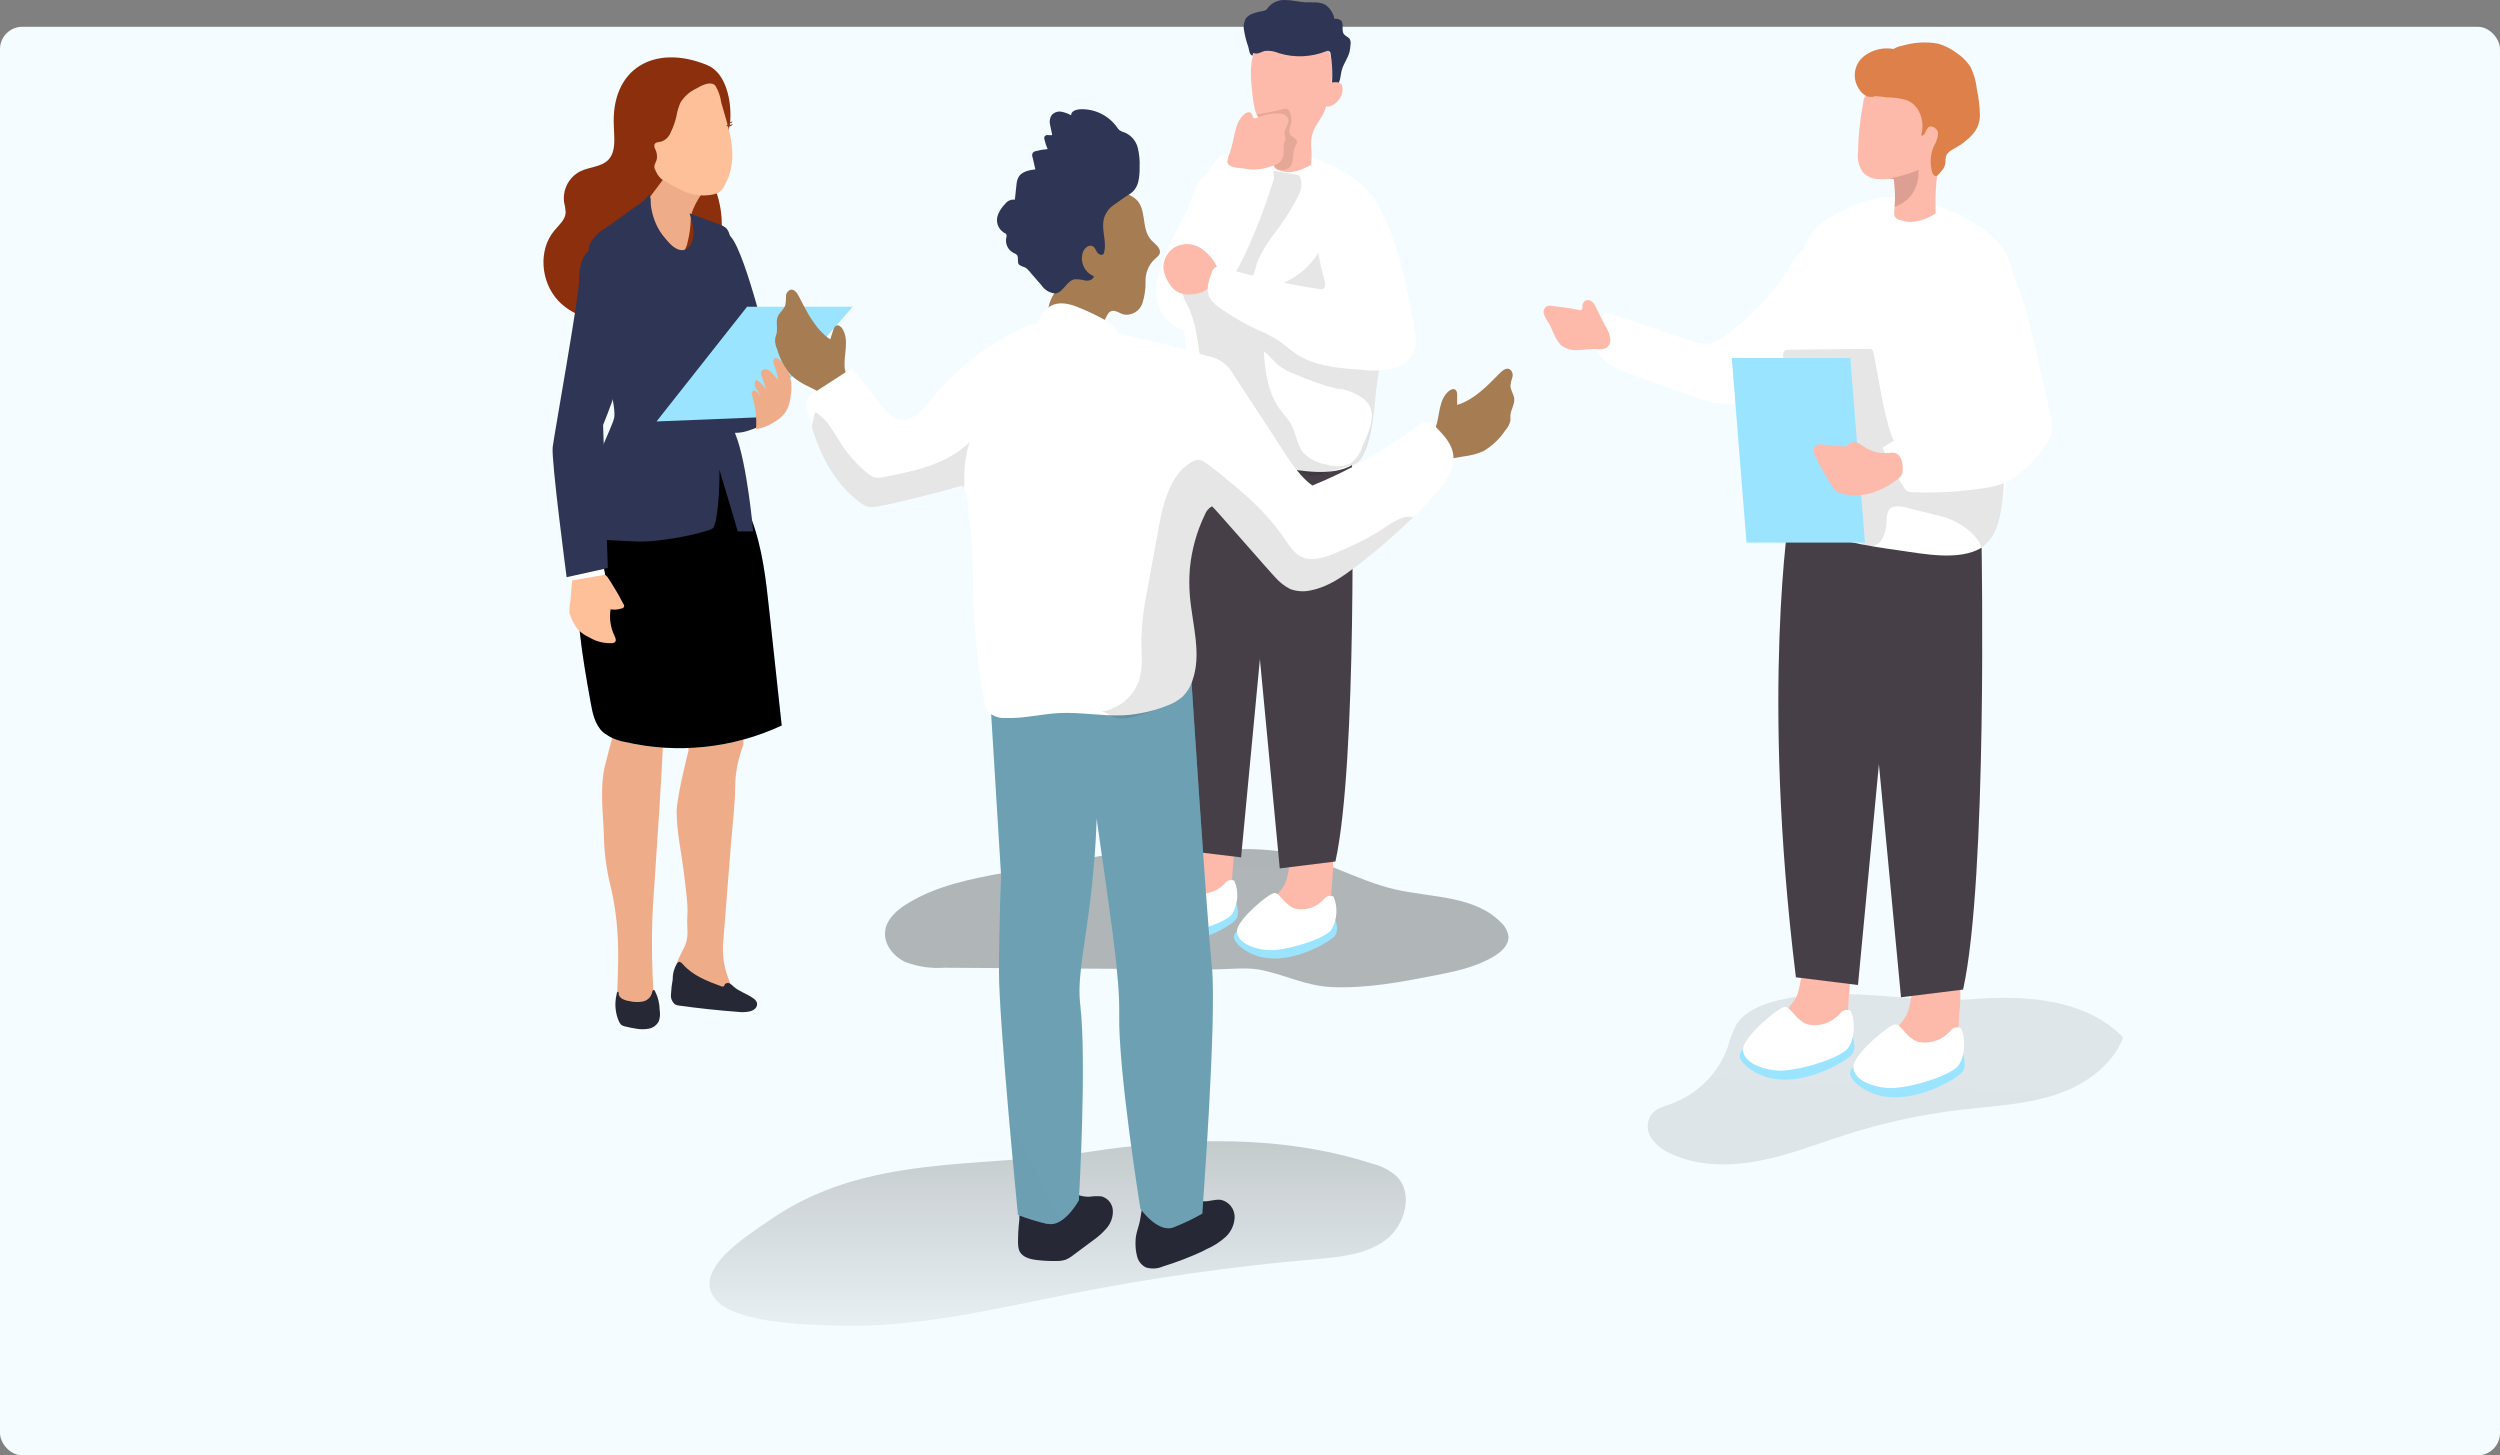 <?xml version="1.0" encoding="UTF-8"?> <svg xmlns="http://www.w3.org/2000/svg" width="560" height="326" viewBox="0 0 560 326" fill="none"><rect x="0" y="0" width="560" height="326" fill="#808080" stroke="none"/> <rect y="6" width="560" height="320" rx="5" fill="#F4FCFF"></rect> <path d="M307.44 260.68C309.39 261.166 311.203 262.094 312.738 263.392C316.734 267.193 314.786 274.467 310.361 277.774C305.936 281.081 300.094 281.576 294.594 282.07C276.325 283.639 258.154 286.203 240.163 289.749C222.651 293.208 204.886 297.593 186.907 296.934C180.585 296.706 165.033 296.401 160.469 291.257C154.602 284.642 167.132 276.976 172.354 273.352C193.848 258.387 219.06 261.783 243.905 258.019C264.957 254.826 286.945 254.053 307.44 260.68Z" fill="url(#paint0_linear)"></path> <path d="M396.326 224.642C393.406 225.555 390.434 227.025 388.854 229.648C388.084 231.199 387.474 232.825 387.033 234.501C385.991 237.426 384.318 240.084 382.132 242.285C379.946 244.487 377.302 246.177 374.389 247.236C372.72 247.831 370.849 248.3 369.812 249.77C369.317 250.56 369.065 251.479 369.087 252.412C369.11 253.345 369.406 254.251 369.939 255.016C371.033 256.523 372.52 257.698 374.238 258.412C380.395 261.301 387.564 261.301 394.24 259.983C400.916 258.666 407.276 256.182 413.762 254.066C422.149 251.415 430.769 249.569 439.505 248.554C446.421 247.755 453.413 247.464 460.089 245.335C466.765 243.206 473.061 238.885 475.615 232.397C467.346 223.895 454.121 222.868 442.35 223.781C427.291 224.921 411.082 220.055 396.326 224.642Z" fill="url(#paint1_linear)"></path> <path d="M103.243 212.452C100.322 213.377 97.351 214.834 95.77 217.457C94.996 219.008 94.382 220.634 93.937 222.31C92.902 225.239 91.23 227.9 89.044 230.102C86.857 232.305 84.21 233.993 81.293 235.045C79.637 235.641 77.766 236.11 76.716 237.58C76.227 238.372 75.979 239.29 76.001 240.222C76.024 241.153 76.316 242.058 76.843 242.826C77.932 244.342 79.426 245.52 81.154 246.222C87.312 249.111 94.481 249.111 101.157 247.793C107.833 246.475 114.193 243.992 120.679 241.875C129.066 239.224 137.686 237.379 146.422 236.363C153.325 235.565 160.33 235.273 167.006 233.157C173.682 231.041 179.978 226.695 182.532 220.207C174.263 211.704 161.038 210.678 149.266 211.59C134.195 212.693 117.986 207.776 103.243 212.452Z" fill="url(#paint2_linear)"></path> <path d="M225.395 195.422C217.682 196.815 209.767 198.336 203.116 202.492C200.828 203.912 198.603 205.901 198.274 208.549C197.907 211.502 200.132 214.264 202.826 215.506C205.614 216.551 208.593 216.983 211.562 216.773L246.282 216.989L271.987 217.141C275.098 217.141 278.676 216.685 281.736 217.141C287.337 218.078 292.192 220.815 298.172 221.094C305.873 221.462 313.547 220.03 321.07 218.56C325.774 217.648 330.591 216.685 334.7 214.188C336.357 213.187 338.013 211.654 337.887 209.702C337.712 208.533 337.135 207.462 336.256 206.674C330.402 200.617 320.805 201.111 312.599 199.248C303.875 197.259 295.998 192.216 287.16 190.746C283.103 190.214 279.006 190.061 274.921 190.29C267.625 190.467 260.254 189.491 253.059 190.619C243.804 192.178 234.612 193.876 225.395 195.422Z" fill="url(#paint3_linear)"></path> <path d="M272.493 183.383C266.019 181.913 267.284 191.126 265.577 194.534C264.511 196.281 263.161 197.836 261.581 199.134C259.992 200.446 258.954 202.31 258.673 204.355C258.633 204.737 258.713 205.122 258.901 205.457C259.214 205.863 259.663 206.142 260.165 206.243C263.861 207.321 267.829 206.926 271.241 205.141C272.835 204.377 274.159 203.143 275.034 201.605C275.741 199.954 276.074 198.167 276.008 196.372C276.198 192.532 277.892 184.575 272.493 183.383Z" fill="#FDB9A9"></path> <path d="M266.715 202.315C266.715 202.315 248.293 203.1 256.094 208.904C263.895 214.708 275.565 207.497 276.729 206.116C277.892 204.735 276.944 202.53 276.944 202.53L266.715 202.315Z" fill="#9BE4FF"></path> <path d="M275.932 204.849C274.288 206.851 265.627 209.55 261.809 209.272C257.991 208.993 254.539 207.206 254.905 204.722C255.272 202.239 262.049 196.473 263.326 196.486C264.603 196.499 265.602 199.451 268.169 200.059C269.309 200.252 270.48 200.148 271.569 199.757C272.658 199.367 273.629 198.703 274.39 197.829C274.622 197.509 274.959 197.279 275.342 197.18C275.724 197.08 276.13 197.117 276.488 197.284C277.013 198.496 277.236 199.818 277.139 201.135C277.042 202.453 276.628 203.727 275.932 204.849Z" fill="white"></path> <path d="M294.695 187.02C288.222 185.512 289.486 194.711 287.779 198.12C286.718 199.873 285.367 201.433 283.784 202.733C282.203 204.052 281.167 205.912 280.876 207.953C280.836 208.336 280.915 208.721 281.103 209.056C281.417 209.462 281.866 209.741 282.368 209.841C286.064 210.913 290.03 210.518 293.444 208.739C295.032 207.966 296.353 206.735 297.237 205.204C297.944 203.553 298.276 201.765 298.21 199.97C298.4 196.093 300.094 188.173 294.695 187.02Z" fill="#FDB9A9"></path> <path d="M288.968 205.875C288.968 205.875 270.546 206.648 278.347 212.465C286.148 218.281 297.806 211.046 298.931 209.728C300.056 208.41 299.146 206.129 299.146 206.129L288.968 205.875Z" fill="#9BE4FF"></path> <path d="M298.135 208.385C296.491 210.399 287.843 213.086 284.011 212.82C280.18 212.554 276.741 210.754 277.108 208.271C277.475 205.787 284.252 200.009 285.529 200.034C286.806 200.059 287.817 202.999 290.371 203.595C291.514 203.787 292.686 203.683 293.777 203.292C294.869 202.902 295.842 202.238 296.605 201.365C296.835 201.045 297.17 200.816 297.55 200.717C297.931 200.617 298.334 200.654 298.691 200.82C299.215 202.032 299.438 203.353 299.341 204.671C299.245 205.988 298.83 207.263 298.135 208.385Z" fill="white"></path> <path d="M278.006 103.286L286.667 194.522L299.133 192.976C304.064 170.712 302.851 104.072 302.851 104.072L278.006 103.286Z" fill="#473F47"></path> <path d="M286.667 100.815L278.006 192.051L265.45 190.543C258.319 132.786 264.186 96.773 264.186 96.773L286.667 100.815Z" fill="#473F47"></path> <path d="M265.349 67.805C265.197 66.133 264.755 64.473 264.578 62.737C264.173 59.289 264.237 55.802 264.768 52.371C265.356 48.725 266.454 45.18 268.03 41.841C269.471 38.94 272.063 37.71 274.996 36.266C277.44 34.937 280.091 34.033 282.836 33.592C284.78 33.416 286.74 33.527 288.652 33.922C294.531 35.037 302.282 38.078 306.353 42.792C309.375 46.276 309.729 51.282 309.817 55.907C309.944 62.276 309.813 68.646 309.425 75.016C309.425 75.941 309.324 76.866 309.248 77.791C308.705 84.773 308.136 92.021 306.151 98.775C305.531 100.891 304.886 103.02 302.914 104.16C298.312 106.834 291.269 105.427 286.3 104.667C279.713 103.729 272.935 102.754 267.094 99.599C265.875 99.068 264.887 98.114 264.312 96.912C263.807 95.48 264.426 93.922 264.869 92.464C266.841 85.939 265.311 79.083 265.311 72.431C265.311 71.227 265.463 69.998 265.463 68.794C265.45 68.414 265.349 68.11 265.349 67.805Z" fill="white"></path> <path opacity="0.1" d="M281.356 42.032C282.011 40.786 282.791 39.61 283.683 38.522C283.796 38.374 283.943 38.256 284.113 38.179C284.266 38.141 284.427 38.141 284.58 38.179L290.22 39.079C290.483 39.092 290.738 39.179 290.953 39.333C291.131 39.488 291.263 39.69 291.332 39.916C291.679 41.277 291.489 42.72 290.801 43.945C289.158 47.111 287.214 50.111 284.998 52.904C283.731 54.612 282.65 56.452 281.774 58.391C281.356 59.366 281.217 60.469 280.813 61.445C280.408 62.42 279.548 61.913 278.828 61.749L270.129 59.911L265.779 58.999C265.147 58.872 264.654 58.872 264.983 58.125C265.098 57.905 265.256 57.71 265.447 57.551C265.638 57.392 265.858 57.273 266.095 57.2C266.779 57.026 267.477 56.916 268.181 56.87C269.625 56.513 270.977 55.857 272.152 54.944C273.081 54.343 273.964 53.674 274.794 52.942C277.93 50.065 279.359 45.808 281.356 42.032Z" fill="#020202"></path> <path d="M271.886 36.469C272.476 35.67 273.265 35.04 274.175 34.644C276.236 33.934 278.284 35.67 280.408 36.164C282.001 36.519 283.986 36.317 284.934 37.66C285.216 38.231 285.362 38.86 285.362 39.497C285.362 40.134 285.216 40.763 284.934 41.334C283.15 47.062 280.953 52.653 278.36 58.061C277.323 60.228 275.97 62.167 274.87 64.245C273.606 66.538 273.34 68.959 271.557 71.011C269.775 73.064 266.5 74.509 263.857 73.457C262.535 72.874 261.413 71.913 260.633 70.695C257.333 65.918 259.634 60.824 261.455 56.034C262.77 52.663 271.229 37.204 271.886 36.469Z" fill="white"></path> <path opacity="0.1" d="M300.322 104.921C298.109 105.326 295.479 106.923 293.191 106.492C290.65 105.274 287.907 104.539 285.099 104.325C281.306 103.882 277.348 102.158 273.719 100.992C272.188 100.641 270.767 99.914 269.585 98.876C267.372 96.57 268.03 92.87 268.485 89.702C269.141 85.071 269.043 80.363 268.194 75.763C267.863 73.597 267.299 71.472 266.512 69.427C265.817 67.831 264.73 66.792 264.995 64.891C265.223 63.218 266.373 61.254 268.245 61.09C269.236 61.124 270.2 61.422 271.039 61.951C273.414 63.23 275.974 64.132 278.625 64.625C281.851 65.024 285.123 64.498 288.061 63.107C291 61.716 293.485 59.518 295.226 56.769C296.959 54.032 298.678 41.398 303.521 43.147C305.086 43.815 306.486 44.818 307.624 46.085C308.761 47.353 309.609 48.854 310.108 50.483C311.056 53.774 311.449 57.2 311.271 60.621C311.17 69.491 309.413 78.551 308.287 87.358C307.845 90.691 307.327 103.071 302.927 104.16C302.029 104.338 301.182 104.743 300.322 104.921Z" fill="#020202"></path> <path d="M268.927 55.552C268.118 55.047 267.197 54.752 266.246 54.692C265.295 54.632 264.343 54.81 263.478 55.21C262.626 55.639 261.907 56.293 261.399 57.102C260.891 57.91 260.613 58.842 260.595 59.797C260.678 61.098 261.116 62.352 261.859 63.421C262.262 64.124 262.81 64.733 263.465 65.208C264.503 65.829 265.718 66.084 266.917 65.93C268.001 65.891 269.062 65.6 270.015 65.081C271.431 64.283 273.264 62.002 272.796 60.215C271.994 58.312 270.648 56.69 268.927 55.552Z" fill="#FDB9A9"></path> <path d="M307.934 44.592C313.269 53.462 315.128 63.891 316.885 74.079C317.193 75.322 317.248 76.615 317.05 77.88C316.718 79.002 316.099 80.017 315.254 80.824C314.408 81.631 313.367 82.202 312.232 82.48C309.963 83.013 307.617 83.138 305.304 82.847C300.335 82.531 294.443 82.1 290.232 79.21C288.778 78.222 287.501 76.993 286.022 76.043C284.578 75.194 283.078 74.445 281.533 73.8C278.587 72.429 275.776 70.783 273.138 68.883C272.23 68.325 271.474 67.55 270.938 66.628C270.078 64.904 270.748 62.826 271.418 61.052C271.542 60.59 271.818 60.184 272.202 59.899C272.729 59.684 273.319 59.684 273.846 59.899C280.958 62.02 288.207 63.646 295.543 64.765C297.553 65.082 296.668 62.864 296.402 61.711C295.96 60.097 295.606 58.46 295.34 56.807C295.08 54.428 295.405 52.021 296.286 49.797C297.168 47.573 298.58 45.599 300.398 44.047C301.334 43.174 302.518 42.615 303.786 42.45C304.59 42.492 305.375 42.704 306.09 43.073C306.805 43.442 307.434 43.96 307.934 44.592Z" fill="white"></path> <path d="M280.952 23.835C280.76 22.954 280.625 22.061 280.547 21.162C280.117 17.36 279.75 13.407 281.609 10.137C282.378 8.763 283.499 7.619 284.855 6.823C286.212 6.027 287.756 5.607 289.328 5.607C290.9 5.607 292.444 6.027 293.801 6.823C295.157 7.619 296.278 8.763 297.047 10.137C298.133 12.185 298.602 14.505 298.4 16.815C298.194 19.114 297.771 21.389 297.136 23.607C296.529 25.964 294.986 27.409 294.101 29.576C293.799 30.508 293.658 31.485 293.684 32.465C293.811 33.928 293.811 35.399 293.684 36.862C292.243 37.811 290.595 38.398 288.879 38.572C288.075 38.559 287.278 38.422 286.515 38.167C286.084 38.081 285.703 37.831 285.453 37.47C285.34 37.153 285.313 36.812 285.377 36.482C285.377 36.165 285.453 35.861 285.453 35.544C285.63 33.963 285.604 32.366 285.377 30.792C284.864 29.562 284.019 28.5 282.937 27.726C281.888 26.667 281.194 25.307 280.952 23.835Z" fill="#FDB9A9"></path> <path opacity="0.1" d="M281.887 25.559C283.596 25.344 285.287 25.001 286.945 24.532C287.514 24.367 288.209 24.228 288.639 24.634C288.832 24.858 288.963 25.129 289.018 25.419C289.224 25.987 289.319 26.59 289.297 27.193C289.196 27.698 289.057 28.193 288.879 28.676C288.798 28.917 288.769 29.172 288.793 29.426C288.817 29.679 288.894 29.924 289.018 30.146C289.423 30.703 290.283 30.881 290.472 31.552C290.662 32.224 290.169 32.49 290.017 32.959C289.853 33.522 289.738 34.099 289.676 34.682C289.663 35.356 289.561 36.025 289.372 36.672C289.235 37.004 289.024 37.3 288.754 37.538C288.484 37.775 288.164 37.947 287.817 38.04C287.467 38.126 287.103 38.132 286.75 38.057C286.398 37.983 286.067 37.83 285.782 37.609C285.048 36.821 284.603 35.807 284.517 34.733L283.834 31.324C283.634 30.138 283.329 28.972 282.924 27.84C282.515 27.054 282.041 26.303 281.508 25.597L281.887 25.559Z" fill="#020202"></path> <path d="M174.251 90.944C174.251 90.944 175.035 94.125 167.511 96.507C159.988 98.889 157.207 90.944 157.207 90.944C157.207 90.944 171.469 85.382 174.251 90.944Z" fill="#2F3554"></path> <path d="M135.561 171.32L136.433 167.962L138.709 159.308C138.775 158.896 138.96 158.513 139.24 158.205C139.581 157.914 140.643 161.196 141.099 161.158C143.581 161.016 146.072 161.199 148.508 161.702C149.165 161.829 146.497 199.033 146.27 202.682C145.726 211.046 146.169 227.582 147.395 227.481C144.955 227.683 139.961 227.962 138.911 226.86C137.015 224.959 140.264 212.706 136.724 198.323C135.853 194.788 135.37 191.168 135.282 187.527C135.143 182.243 134.258 176.465 135.561 171.32Z" fill="#EFAC88"></path> <path d="M153.009 212.706C153.286 212.205 153.514 211.679 153.692 211.134C154.273 209.272 153.831 207.333 153.957 205.457C154.033 204.466 154.033 203.471 153.957 202.48C153.755 199.945 153.426 197.411 153.11 194.877C152.566 190.606 151.568 186.159 151.568 181.838C151.568 178.505 154.248 168.038 154.248 168.038L151.568 154.391H165.172C165.172 154.391 166.917 165.795 166.437 167.062C165.446 169.651 164.861 172.379 164.705 175.147C164.705 180.051 164.047 185.018 163.668 189.909C163.238 195.257 162.816 200.604 162.403 205.952C162.252 207.878 162.087 209.753 161.936 211.717C161.82 214.547 162.342 217.367 163.465 219.966C163.895 221.145 164.376 222.602 163.554 223.565C162.732 224.528 160.937 224.199 159.761 223.565C158.09 222.441 156.321 221.469 154.476 220.663C153.743 220.496 153.042 220.209 152.402 219.814C151.138 218.851 151.138 216.925 151.719 215.443C152.098 214.507 152.528 213.593 153.009 212.706Z" fill="#EFAC88"></path> <path d="M161.771 53.056C161.771 53.056 160.229 48.976 163.731 53.056C167.233 57.136 172.86 81.263 172.86 81.263C172.86 81.263 164.983 88.511 162.745 87.079C160.507 85.647 161.771 53.056 161.771 53.056Z" fill="#2F3554"></path> <path d="M158.395 14.572C162.808 16.397 163.883 22.948 163.567 27.092C163.175 32.275 158.838 37.457 160.33 42.665C161.303 45.334 161.758 48.164 161.67 51.003C161.392 53.829 159.647 56.718 156.903 57.339C156.248 57.424 155.606 57.594 154.994 57.846C154.211 58.411 153.605 59.19 153.249 60.089C150.694 65.271 146.193 69.227 140.732 71.088C135.282 72.748 128.834 71.468 124.978 67.286C121.121 63.105 120.514 55.996 124.181 51.637C125.231 50.37 126.647 49.217 126.71 47.595C126.673 46.846 126.558 46.103 126.369 45.377C126.166 43.972 126.408 42.539 127.061 41.279C127.715 40.02 128.746 38.998 130.01 38.357C132.058 37.369 134.663 37.419 136.243 35.823C138.014 33.985 137.584 31.058 137.508 28.511C136.711 15.193 146.738 9.77 158.395 14.572Z" fill="#8B2F0C"></path> <path d="M129.643 125.854C128.581 136.245 130.427 146.876 132.286 157.242C132.716 159.675 133.247 162.31 135.055 163.983C136.476 165.125 138.165 165.884 139.961 166.188C151.754 168.926 164.122 167.632 175.098 162.513L172.303 136.663C171.57 129.782 170.774 122.724 168.308 116.236C167.853 115.033 160.722 103.071 162.416 102.044C159.053 104.122 155.146 103.818 151.289 104.718C146.726 105.791 142.334 107.497 138.241 109.787C136.144 110.713 134.325 112.174 132.965 114.024C131.605 115.873 130.752 118.047 130.49 120.329C130.108 122.154 129.825 123.998 129.643 125.854Z" fill="#9BE4FF"></path> <path d="M129.643 125.854C128.581 136.245 130.427 146.876 132.286 157.242C132.716 159.675 133.247 162.31 135.055 163.983C136.476 165.125 138.165 165.884 139.961 166.188C151.754 168.926 164.122 167.632 175.098 162.513L172.303 136.663C171.57 129.782 170.774 122.724 168.308 116.236C167.853 115.033 160.722 103.071 162.416 102.044C159.053 104.122 155.146 103.818 151.289 104.718C146.726 105.791 142.334 107.497 138.241 109.787C136.144 110.713 134.325 112.174 132.965 114.024C131.605 115.873 130.752 118.047 130.49 120.329C130.108 122.154 129.825 123.998 129.643 125.854Z" fill="url(#paint4_linear)"></path> <path d="M158.168 42.032C158.168 42.032 154.741 46.391 154.729 49.065C154.692 50.835 154.45 52.596 154.008 54.31C154.008 54.31 153.464 57.504 151.694 56.262C149.924 55.02 143.703 46.657 143.703 46.657L150.493 37.584L158.168 42.032Z" fill="#EFAC88"></path> <path d="M168.713 119.037C168.713 119.037 167.322 103.514 164.742 97.293C164.026 95.038 163.853 92.645 164.237 90.311C164.755 84.811 166.424 79.54 167.322 74.104C167.595 71.671 167.415 69.209 166.791 66.843C165.847 62.129 164.742 57.449 163.478 52.803C163.367 52.205 163.111 51.643 162.732 51.168C162.301 50.775 161.786 50.485 161.227 50.319L154.463 47.785C155.171 49.964 155.841 52.397 154.868 54.475C154.629 55.082 154.18 55.581 153.603 55.882C152.339 56.401 151.075 55.565 150.063 54.615C148.532 53.122 147.349 51.309 146.599 49.305C146.219 48.26 145.952 47.176 145.802 46.074C145.701 45.288 145.929 44.148 145.334 43.603C144.373 45.301 142.388 46.137 140.884 47.316C139.379 48.494 137.445 49.85 135.624 51.117C134.106 51.944 132.869 53.206 132.071 54.741C131.679 56.039 131.679 57.423 132.071 58.72C132.387 60.165 132.88 61.571 133.146 63.029C133.399 64.882 133.551 66.747 133.601 68.617C133.904 71.397 134.398 74.154 135.08 76.866C135.337 78.523 135.493 80.195 135.548 81.871C135.548 81.871 138.077 91.299 137.571 93.605C137.065 95.911 132.336 104.82 132.071 108.722C131.805 112.625 133.588 120.824 133.588 120.824C133.588 120.824 137.963 121.115 142.818 121.305C148.533 121.521 158.901 119.1 159.672 118.327C160.684 117.314 161.24 110.078 161.152 105.25C163.453 112.752 165.261 119.037 165.261 119.037H168.713Z" fill="#2F3554"></path> <path d="M135.055 128.528C136.003 128.807 136.319 129.656 137.027 130.72C137.975 132.2 138.849 133.727 139.644 135.295C139.753 135.404 139.815 135.552 139.815 135.707C139.815 135.861 139.753 136.009 139.644 136.118C139.551 136.206 139.431 136.26 139.303 136.27C138.494 136.563 137.622 136.637 136.774 136.486C136.449 138.515 136.758 140.595 137.659 142.442C137.874 142.885 138.102 143.481 137.748 143.835C137.584 143.962 137.386 144.037 137.179 144.051C135.371 144.168 133.57 143.725 132.02 142.784C131.121 142.387 130.299 141.834 129.593 141.149C128.633 140.007 127.93 138.672 127.532 137.233C127.532 136.319 127.621 135.406 127.797 134.509C127.797 134.091 128.227 128.629 128.354 128.629L134.22 128.401C134.503 128.403 134.784 128.445 135.055 128.528Z" fill="#FDC099"></path> <path d="M135.093 126.361L135.561 128.731L127.405 130.15V127.425L135.093 126.361Z" fill="white"></path> <path d="M135.093 95.202C135.093 95.202 141.579 79.565 140.694 74.053C139.809 68.541 136.079 55.679 133.323 55.793C130.566 55.907 129.694 59.595 129.694 63.016C129.694 66.437 124.156 97.293 123.802 100.144C123.448 102.995 126.925 129.289 126.925 129.289L136.155 127.248L135.093 95.202Z" fill="#2F3554"></path> <path d="M159.913 18.919C160.061 19.006 160.19 19.122 160.292 19.261C160.949 20.4 161.378 21.657 161.556 22.961C163.339 29.297 165.767 35.328 162.29 41.613C162.039 42.131 161.682 42.589 161.24 42.957C160.786 43.27 160.268 43.478 159.723 43.565C157.162 44.094 154.497 43.67 152.225 42.374C150.924 41.751 149.657 41.057 148.432 40.296C147.902 39.922 147.469 39.426 147.168 38.851C146.889 38.255 146.434 37.673 146.624 36.976C146.763 36.494 147.041 36.076 147.142 35.582C147.245 34.81 147.104 34.026 146.738 33.339C146.651 33.191 146.595 33.028 146.573 32.858C146.552 32.688 146.565 32.515 146.611 32.35C146.839 31.806 147.598 31.844 148.179 31.704C148.654 31.524 149.084 31.245 149.442 30.884C149.8 30.523 150.076 30.09 150.253 29.613C150.812 28.48 151.237 27.285 151.517 26.053C151.693 24.989 151.999 23.95 152.427 22.961C153.272 21.602 154.494 20.519 155.942 19.844C156.941 19.261 158.813 18.234 159.913 18.919Z" fill="#FDC099"></path> <path d="M162.732 28.131L163.301 27.637C163.301 27.637 163.466 27.991 163.668 27.953C163.847 27.905 164.021 27.837 164.186 27.751C164.186 27.751 163.87 28.207 163.655 28.245C163.357 28.283 163.055 28.283 162.757 28.245L162.732 28.131Z" fill="#8A3C1F"></path> <path d="M163.225 27.675L163.465 27.244C163.465 27.244 163.655 27.421 163.782 27.345C163.879 27.275 163.968 27.194 164.047 27.105C164.047 27.105 163.971 27.459 163.845 27.535C163.653 27.613 163.454 27.673 163.251 27.713L163.225 27.675Z" fill="#8A3C1F"></path> <path d="M191.004 68.705H167.347L147.066 94.403L169.383 93.504L191.004 68.705Z" fill="#9BE4FF"></path> <path d="M176.944 89.728C176.973 89.48 177.019 89.234 177.083 88.993C177.381 87.401 177.338 85.764 176.956 84.19C176.574 82.602 175.601 81.22 174.238 80.325C174.135 80.262 174.024 80.211 173.909 80.173C173.728 80.173 173.553 80.242 173.422 80.367C173.29 80.492 173.211 80.663 173.201 80.845C173.198 81.209 173.28 81.57 173.441 81.896C173.859 82.94 174.151 84.028 174.314 85.14L173.125 83.784C172.798 83.34 172.363 82.986 171.861 82.758C171.601 82.657 171.311 82.661 171.054 82.77C170.797 82.879 170.592 83.084 170.483 83.341C170.423 83.655 170.467 83.98 170.609 84.266L171.722 87.497C171.205 86.463 170.379 85.617 169.358 85.077C169.154 85.357 169.044 85.694 169.044 86.04C169.044 86.386 169.154 86.723 169.358 87.003C169.76 87.584 170.103 88.204 170.382 88.853C170.116 88.538 169.875 88.204 169.661 87.852C169.395 87.535 168.89 87.332 168.586 87.611C168.283 87.89 168.384 88.283 168.472 88.625C169.234 91.048 169.534 93.593 169.358 96.127L170.774 95.81C171.894 95.437 172.954 94.903 173.922 94.226C174.726 93.747 175.415 93.095 175.937 92.317C176.46 91.539 176.804 90.655 176.944 89.728Z" fill="#EFAC88"></path> <path d="M324.522 87.612C324.952 87.244 325.622 86.965 326.052 87.333C326.184 87.481 326.283 87.657 326.342 87.847C326.401 88.037 326.418 88.238 326.393 88.435V90.704C330.25 89.525 333.158 86.42 335.99 83.557C336.584 82.948 337.457 82.29 338.19 82.72C338.455 82.917 338.654 83.189 338.76 83.502C338.866 83.814 338.875 84.152 338.784 84.469C338.567 85.08 338.419 85.713 338.342 86.357C338.342 87.396 339.088 88.296 339.189 89.322C339.303 90.589 338.443 91.73 338.329 92.997V94.264C338.138 95.037 337.76 95.751 337.229 96.342C335.957 98.267 334.267 99.878 332.285 101.056C330.929 101.648 329.494 102.036 328.025 102.209L323.435 102.995C322.987 103.109 322.517 103.109 322.069 102.995C320.691 102.526 320.261 100.271 320.312 99.029C320.514 97.87 320.943 96.763 321.576 95.772C322.524 93.136 322.234 89.538 324.522 87.612Z" fill="#A67C52"></path> <path d="M188.703 73.647C188.399 73.166 187.843 72.71 187.324 72.925C187.154 73.028 187.008 73.166 186.895 73.33C186.781 73.494 186.704 73.68 186.667 73.876L185.971 76.03C182.633 73.761 180.775 69.935 178.929 66.349C178.537 65.588 177.905 64.714 177.07 64.904C176.769 65.019 176.51 65.224 176.329 65.491C176.148 65.759 176.053 66.076 176.059 66.399C176.076 67.044 176.029 67.689 175.92 68.325C175.616 69.314 174.655 69.96 174.225 70.86C173.745 72.025 174.225 73.394 173.96 74.661C173.871 75.067 173.694 75.46 173.631 75.928C173.58 76.722 173.733 77.516 174.074 78.235C174.71 80.454 175.843 82.5 177.386 84.216C178.506 85.179 179.758 85.977 181.104 86.585L185.263 88.701C185.649 88.93 186.081 89.069 186.528 89.107C187.982 89.107 189.057 87.054 189.385 85.85C189.537 84.691 189.473 83.514 189.196 82.378C188.968 79.527 190.296 76.22 188.703 73.647Z" fill="#A67C52"></path> <path d="M228.202 279.814C228.22 279.916 228.254 280.015 228.303 280.106C228.872 281.576 230.68 282.07 232.248 282.247C233.708 282.421 235.178 282.493 236.648 282.463C237.346 282.48 238.042 282.382 238.709 282.171C239.332 281.902 239.914 281.548 240.441 281.12L244.664 277.977C245.856 277.164 246.94 276.202 247.888 275.113C248.841 274.013 249.338 272.59 249.279 271.134C249.239 270.411 248.973 269.719 248.519 269.155C248.066 268.591 247.447 268.184 246.75 267.992C245.865 267.903 244.973 267.929 244.095 268.068C242.287 268.157 239.758 267.409 239.037 265.534C238.847 264.734 238.403 264.019 237.773 263.493C237.159 263.217 236.474 263.138 235.813 263.265C234.341 263.325 232.887 263.611 231.502 264.114C230.808 264.364 230.18 264.767 229.664 265.294C229.147 265.82 228.755 266.457 228.518 267.156C228.353 267.805 228.289 268.476 228.328 269.145C228.404 270.517 228.404 271.892 228.328 273.263C228.124 274.987 228.027 276.722 228.037 278.459C228.048 278.915 228.103 279.369 228.202 279.814Z" fill="#262836"></path> <path d="M269.244 280.346C266.399 281.652 263.472 282.769 260.481 283.692C259.282 284.211 257.938 284.287 256.688 283.907C256.19 283.658 255.753 283.301 255.407 282.863C255.062 282.425 254.817 281.916 254.691 281.373C254.424 280.3 254.313 279.195 254.362 278.091C254.362 276.254 255.12 274.834 255.411 273.086C255.677 271.565 255.892 270.032 256.107 268.511C256.41 266.332 256.688 264.152 256.966 261.96L264.553 263.595C265.349 263.759 266.108 266.839 266.576 267.485C266.937 267.961 267.399 268.352 267.927 268.63C268.456 268.908 269.039 269.066 269.635 269.094C270.9 269.157 272.253 268.562 273.555 268.777C274.394 268.984 275.141 269.46 275.685 270.133C276.228 270.806 276.537 271.638 276.564 272.503C276.553 273.367 276.366 274.22 276.013 275.009C275.661 275.797 275.152 276.506 274.516 277.09C273.233 278.245 271.767 279.178 270.179 279.852L269.244 280.346Z" fill="#262836"></path> <path d="M269.307 271.844C267.314 272.981 265.243 273.976 263.111 274.822L262.896 274.911C259.381 276.279 255.449 270.754 255.449 270.754C255.449 270.754 250.48 239.988 250.708 227.24C250.859 218.484 248.798 206.003 245.65 183.358C244.866 206.484 240.959 216.647 241.958 224.934C243.475 237.542 241.667 268.854 241.667 268.854C241.667 268.854 238.342 274.949 234.688 274.125H234.473C232.278 273.622 230.122 272.957 228.025 272.136C228.025 272.136 223.776 229.052 223.776 217.648C223.776 206.243 224.244 196.106 224.244 196.106L222.031 160.081L231.502 146.307L232.273 145.977L233.006 145.255L243.501 137.538C243.501 137.538 243.501 139.337 243.311 142.416L251.454 146.801L252.25 147.396L253.047 147.599L266.715 149.994C266.715 149.994 270.305 205.217 271.456 216.52C272.607 227.823 269.307 271.844 269.307 271.844Z" fill="#9BE4FF"></path> <path d="M269.307 271.844C267.314 272.981 265.243 273.976 263.111 274.822L262.896 274.911C259.381 276.279 255.449 270.754 255.449 270.754C255.449 270.754 250.48 239.988 250.708 227.24C250.859 218.484 248.798 206.003 245.65 183.358C244.866 206.484 240.959 216.647 241.958 224.934C243.475 237.542 241.667 268.854 241.667 268.854C241.667 268.854 238.342 274.949 234.688 274.125H234.473C232.278 273.622 230.122 272.957 228.025 272.136C228.025 272.136 223.776 229.052 223.776 217.648C223.776 206.243 224.244 196.106 224.244 196.106L222.031 160.081L231.502 146.307L232.273 145.977L233.006 145.255L243.501 137.538C243.501 137.538 243.501 139.337 243.311 142.416L251.454 146.801L252.25 147.396L253.047 147.599L266.715 149.994C266.715 149.994 270.305 205.217 271.456 216.52C272.607 227.823 269.307 271.844 269.307 271.844Z" fill="url(#paint5_linear)"></path> <path d="M257.978 53.892C258.838 54.754 260.127 55.641 259.773 56.782C259.584 57.39 258.939 57.745 258.509 58.175C257.891 58.801 257.404 59.543 257.077 60.359C256.749 61.175 256.587 62.048 256.6 62.927C256.653 64.646 256.409 66.361 255.879 67.996C255.583 68.817 255.014 69.51 254.268 69.96C253.522 70.41 252.644 70.589 251.782 70.467C250.784 70.188 249.785 69.326 248.824 69.732C248.09 70.049 247.863 70.999 247.483 71.633C246.938 72.45 246.175 73.096 245.281 73.5C244.387 73.903 243.398 74.046 242.426 73.914C240.491 73.633 238.626 72.993 236.926 72.026C236.198 71.746 235.569 71.256 235.118 70.619C234.824 70.008 234.753 69.313 234.916 68.655C235.27 66.64 236.66 64.98 237.786 63.244C239.872 60.035 241.124 56.354 241.427 52.537C241.629 49.876 241.427 46.949 243.134 44.934C245.448 42.133 251.036 42.159 253.907 44.211C257.207 46.328 255.335 51.143 257.978 53.892Z" fill="#A67C52"></path> <path d="M254.551 41.841C254.212 42.502 253.701 43.058 253.072 43.451C251.808 44.198 250.72 45.073 249.494 45.896C248.335 46.677 247.52 47.875 247.218 49.242C246.7 51.776 248.065 54.424 247.218 56.845C246.927 57.326 246.118 57.035 245.789 56.553C245.461 56.072 245.296 55.463 244.803 55.172C243.969 54.69 242.944 55.501 242.59 56.439C242.22 57.486 242.266 58.636 242.721 59.648C243.176 60.661 244.003 61.459 245.031 61.875C244.917 62.648 243.905 62.965 243.121 62.851C242.343 62.636 241.539 62.534 240.732 62.547C238.924 62.889 238.203 65.474 236.433 65.74C235.809 65.695 235.204 65.509 234.663 65.195C234.122 64.881 233.659 64.448 233.31 63.928L231.11 61.394C230.76 60.942 230.375 60.518 229.959 60.127C229.466 59.734 228.695 59.708 228.24 59.239C227.784 58.771 228.24 57.694 227.797 57.111C227.577 56.909 227.319 56.754 227.038 56.654C226.405 56.335 225.901 55.806 225.611 55.158C225.32 54.509 225.262 53.78 225.445 53.094C225.496 52.92 225.496 52.735 225.445 52.562C225.37 52.334 225.091 52.219 224.864 52.105C224.191 51.683 223.692 51.031 223.46 50.27C223.228 49.509 223.277 48.689 223.599 47.962C223.953 47.115 224.474 46.348 225.129 45.706C225.371 45.357 225.705 45.081 226.093 44.909C226.481 44.737 226.909 44.675 227.329 44.73L227.671 41.563C227.7 40.918 227.855 40.285 228.126 39.7C228.847 38.433 230.503 38.103 231.919 37.939L231.312 35.303C231.241 35.141 231.204 34.966 231.204 34.79C231.204 34.613 231.241 34.438 231.312 34.276C231.504 34.042 231.773 33.885 232.071 33.833C232.923 33.606 233.795 33.462 234.675 33.402C234.346 32.671 234.096 31.906 233.929 31.121C233.891 30.972 233.891 30.815 233.929 30.665C234.005 30.523 234.121 30.407 234.263 30.333C234.405 30.258 234.567 30.228 234.726 30.247C235.047 30.31 235.378 30.31 235.699 30.247C235.699 30.247 235.219 28.042 235.194 27.839C235.117 27.494 235.11 27.137 235.173 26.788C235.236 26.44 235.368 26.108 235.56 25.812C235.817 25.505 236.149 25.27 236.524 25.131C236.898 24.991 237.303 24.95 237.697 25.014C238.483 25.156 239.24 25.43 239.935 25.825C239.859 24.976 240.947 24.557 241.819 24.481C243.444 24.387 245.067 24.708 246.535 25.413C248.003 26.117 249.269 27.183 250.215 28.511C250.363 28.748 250.542 28.965 250.746 29.157C251.133 29.412 251.561 29.6 252.01 29.715C252.693 30.019 253.3 30.471 253.787 31.039C254.275 31.606 254.631 32.275 254.83 32.997C255.197 34.436 255.346 35.922 255.272 37.406C255.312 38.543 255.206 39.68 254.956 40.79C254.86 41.154 254.724 41.507 254.551 41.841Z" fill="#2F3554"></path> <path d="M242.552 69.263C244.561 70.111 246.512 71.089 248.394 72.19C248.974 72.498 249.479 72.931 249.873 73.457C250.078 73.749 250.204 74.089 250.239 74.445C250.275 74.8 250.218 75.158 250.075 75.485C249.544 76.397 248.356 76.055 247.433 75.738C243.172 74.04 238.582 73.888 234.208 73.901C233.906 73.945 233.598 73.906 233.318 73.788C233.037 73.669 232.794 73.476 232.614 73.229C232.508 72.935 232.468 72.621 232.499 72.309C232.529 71.998 232.629 71.697 232.791 71.43C235.105 66.83 238.823 67.565 242.552 69.263Z" fill="white"></path> <path d="M325.192 104.934C324.322 107.111 323.033 109.096 321.399 110.775C319.844 112.537 318.226 114.235 316.544 115.844C312.584 119.696 308.4 123.31 304.014 126.665C300.891 129.086 297.553 131.468 293.659 132.228C292.109 132.596 290.485 132.495 288.993 131.937C287.758 131.303 286.651 130.443 285.731 129.403C284.606 128.287 271.709 113.411 271.494 113.411C270.766 113.803 270.204 114.447 269.914 115.223C268.044 119.084 266.892 123.253 266.512 127.527C266.361 129.442 266.361 131.365 266.512 133.28C267.018 139.781 269.294 146.484 267.043 152.617C266.605 153.921 265.864 155.102 264.881 156.064C263.93 156.888 262.838 157.532 261.657 157.964C259.581 158.826 257.413 159.447 255.196 159.814C253.943 160.043 252.676 160.182 251.403 160.233C246.687 160.41 241.983 159.485 237.267 159.726C233.247 159.928 229.276 160.993 225.256 160.828C224.515 160.886 223.771 160.78 223.076 160.517C222.381 160.254 221.753 159.841 221.235 159.308C220.78 158.607 220.498 157.808 220.413 156.976C218.845 148.363 218.037 139.628 217.998 130.872C217.998 126.83 217.341 112.055 215.988 109.331C215.823 109.001 215.646 108.837 215.469 108.887C210.968 110.154 201.308 112.689 196.731 113.5C196.069 113.66 195.383 113.694 194.708 113.601C194.013 113.423 193.366 113.094 192.812 112.638C187.147 108.469 183.961 102.26 181.951 95.721C181.559 94.454 181.205 93.187 180.876 91.92C180.704 91.582 180.6 91.214 180.57 90.836C180.541 90.458 180.586 90.078 180.704 89.718C180.821 89.357 181.009 89.024 181.255 88.736C181.502 88.449 181.802 88.213 182.14 88.042C182.217 87.997 182.297 87.959 182.381 87.928L190.865 82.454L197.186 90.539C198.451 92.11 199.892 93.808 201.903 94.036C204.659 94.315 206.732 91.806 208.427 89.664C213.919 82.749 220.963 77.231 228.986 73.559C230.162 72.992 231.401 72.567 232.678 72.292L232.994 72.216C233.176 72.164 233.362 72.126 233.55 72.102C235.199 71.951 236.861 72.049 238.481 72.393C249.248 74.215 259.899 76.665 270.381 79.73C271.636 79.917 272.829 80.398 273.863 81.133C274.898 81.869 275.745 82.838 276.337 83.962C279.283 88.41 282.153 92.908 285.111 97.356C287.64 101.158 290.169 105.973 293.962 108.76C302.165 105.429 309.908 101.055 316.999 95.747C317.998 94.999 319.262 94.188 320.413 94.682C320.781 94.863 321.111 95.113 321.386 95.417C324.105 98.142 326.558 100.803 325.192 104.934Z" fill="white"></path> <path d="M386.553 75.142C385.428 76.103 384.073 76.754 382.62 77.03C381.293 77.084 379.969 76.85 378.739 76.346L359.925 70.01C358.506 71.118 357.558 72.723 357.272 74.503C356.986 76.282 357.383 78.104 358.382 79.603C359.975 81.82 362.719 82.872 365.286 83.797L378.182 88.448C380.717 89.496 383.385 90.183 386.11 90.488C389.903 90.741 393.608 89.525 397.211 88.321C401.068 87.054 405.291 85.444 407.137 81.808C408.983 78.171 407.642 73.381 408.186 69.136C408.553 66.374 409.767 63.725 409.716 60.938C409.653 58.555 407.756 54.969 404.924 55.463C402.484 55.894 400.853 60.152 399.563 61.939C395.933 66.987 391.544 71.441 386.553 75.142Z" fill="white"></path> <path d="M357.573 68.984C357.364 68.481 357.064 68.022 356.688 67.628C356.494 67.436 356.249 67.304 355.982 67.247C355.715 67.191 355.438 67.213 355.183 67.311C354.936 67.465 354.737 67.686 354.609 67.948C354.482 68.211 354.431 68.504 354.463 68.794C354.489 68.993 354.444 69.195 354.336 69.364C354.254 69.425 354.157 69.464 354.055 69.477C353.953 69.491 353.85 69.478 353.755 69.44C351.618 69.022 349.456 68.705 347.281 68.49C347.101 68.465 346.918 68.465 346.737 68.49C346.383 68.614 346.089 68.87 345.918 69.205C345.746 69.54 345.709 69.928 345.814 70.289C346.052 71.006 346.406 71.678 346.864 72.279C347.964 74.091 348.381 76.486 350.151 77.664C351.23 78.288 352.479 78.55 353.717 78.412C354.981 78.348 356.182 78.12 357.421 78.171C358.246 78.35 359.107 78.257 359.874 77.905C360.159 77.689 360.385 77.406 360.533 77.081C360.681 76.756 360.745 76.399 360.721 76.042C360.594 74.921 360.19 73.85 359.545 72.925C358.863 71.632 358.205 70.315 357.573 68.984Z" fill="#FDB9A9"></path> <path d="M410.045 210.944C402.838 209.309 404.254 219.561 402.357 223.362C401.159 225.283 399.656 226.995 397.907 228.431C396.276 230.027 394.746 231.979 394.657 234.247C394.607 234.685 394.695 235.129 394.91 235.514C395.275 235.955 395.779 236.259 396.339 236.376C400.461 237.566 404.883 237.112 408.679 235.109C410.457 234.256 411.934 232.881 412.915 231.168C413.703 229.329 414.075 227.339 414.002 225.339C414.167 221.132 416.051 212.287 410.045 210.944Z" fill="#FDB9A9"></path> <path d="M403.672 232.03C403.672 232.03 383.164 232.904 391.85 239.367C400.537 245.829 413.497 237.783 414.761 236.313C416.025 234.843 415.001 232.321 415.001 232.321L403.672 232.03Z" fill="#9BE4FF"></path> <path d="M413.876 234.868C412.042 237.098 402.408 240.101 398.147 239.797C393.886 239.493 390.055 237.491 390.472 234.728C390.889 231.966 398.425 225.542 399.841 225.554C401.257 225.567 402.37 228.862 405.227 229.546C406.504 229.751 407.812 229.626 409.027 229.183C410.242 228.739 411.323 227.992 412.169 227.011C412.427 226.656 412.8 226.402 413.224 226.291C413.648 226.18 414.097 226.22 414.495 226.403C415.482 227.86 415.709 232.638 413.876 234.868Z" fill="white"></path> <path d="M434.763 214.986C427.556 213.314 428.972 223.552 427.076 227.354C425.89 229.303 424.386 231.038 422.625 232.486C420.994 234.082 419.477 236.034 419.388 238.302C419.332 238.739 419.417 239.183 419.629 239.569C419.992 240.018 420.503 240.324 421.07 240.431C425.189 241.615 429.605 241.161 433.398 239.164C435.176 238.311 436.653 236.936 437.634 235.223C438.422 233.384 438.793 231.394 438.721 229.394C438.885 225.124 440.769 216.253 434.763 214.986Z" fill="#FDB9A9"></path> <path d="M428.391 235.983C428.391 235.983 407.883 236.845 416.569 243.307C425.255 249.77 438.228 241.749 439.48 240.266C440.731 238.784 439.72 236.262 439.72 236.262L428.391 235.983Z" fill="#9BE4FF"></path> <path d="M438.594 238.771C436.761 241.027 427.127 244.017 422.866 243.713C418.605 243.409 414.774 241.42 415.191 238.644C415.608 235.869 423.144 229.445 424.56 229.458C425.976 229.47 427.089 232.765 429.946 233.436C431.223 233.642 432.531 233.517 433.745 233.073C434.96 232.63 436.042 231.882 436.888 230.902C437.145 230.547 437.518 230.292 437.942 230.181C438.366 230.07 438.816 230.11 439.214 230.294C440.2 231.802 440.428 236.528 438.594 238.771Z" fill="white"></path> <path d="M416.19 121.774L425.824 223.388L439.732 221.664C445.22 196.879 443.88 122.686 443.88 122.686L416.19 121.774Z" fill="#473F47"></path> <path d="M425.824 119.024L416.19 220.638L402.282 218.915C394.341 154.619 400.878 114.589 400.878 114.589L425.824 119.024Z" fill="#473F47"></path> <path d="M402.092 82.277C401.927 80.414 401.434 78.564 401.232 76.663C400.779 72.828 400.851 68.948 401.447 65.132C402.1 61.07 403.322 57.119 405.076 53.398C406.681 50.18 409.577 48.811 412.826 47.202C415.55 45.721 418.504 44.715 421.563 44.224C423.727 44.025 425.908 44.144 428.037 44.579C434.574 45.846 443.209 49.217 447.673 54.387C451.036 58.277 451.466 63.84 451.542 68.984C451.685 76.089 451.537 83.185 451.099 90.273C451.099 91.299 450.973 92.326 450.897 93.352C450.29 101.132 449.632 109.204 447.445 116.718C446.75 119.075 446.016 121.445 443.842 122.712C438.784 125.703 430.882 124.055 425.356 123.282C418.01 122.231 410.475 121.141 403.963 117.58C402.61 116.982 401.512 115.923 400.865 114.59C400.296 112.993 400.992 111.257 401.485 109.635C403.685 102.374 401.978 94.746 401.978 87.333C401.978 85.99 402.155 84.621 402.155 83.278C402.142 82.949 402.092 82.606 402.092 82.277Z" fill="white"></path> <path opacity="0.1" d="M422.625 116.389C422.576 115.611 422.765 114.837 423.169 114.171C424.004 113.145 425.597 113.36 426.874 113.677L435.13 115.73C438.253 116.503 443.045 119.531 443.854 122.687C447.028 120.456 447.85 116.706 448.444 112.866C449.038 109.027 449.064 101.538 449.708 97.66C445.671 100.572 440.86 102.213 435.889 102.374C431.198 102.501 425.306 102.374 423.599 97.305C421.639 91.375 420.956 85.153 419.654 79.071C419.657 78.93 419.629 78.791 419.57 78.663C419.512 78.535 419.425 78.422 419.317 78.333C419.208 78.244 419.081 78.181 418.944 78.148C418.808 78.116 418.666 78.115 418.529 78.146L400.701 78.336C400.423 78.323 400.146 78.375 399.892 78.488C399.373 78.805 399.373 79.552 399.462 80.148C400.125 84.186 402.146 87.874 405.19 90.602C406.644 91.869 407.592 92.706 407.87 94.594C408.211 96.824 408.123 99.193 408.351 101.462C408.74 106.228 409.783 110.918 411.448 115.4C414.002 121.774 422.145 126.754 422.625 116.389Z" fill="#020202"></path> <path d="M417.757 121.546H391.218L387.918 80.186H414.47L417.757 121.546Z" fill="#9BE4FF"></path> <path d="M416.215 34.023C416.229 32.071 416.351 30.12 416.582 28.182C416.759 26.496 417.024 24.798 417.353 23.113C417.37 22.624 417.492 22.145 417.71 21.708C417.928 21.271 418.238 20.886 418.617 20.579C421.221 18.968 424.232 18.141 427.291 18.196C429.118 17.908 430.985 18.359 432.481 19.45C433.977 20.54 434.98 22.181 435.269 24.013C435.33 24.373 435.36 24.737 435.358 25.102C435.813 29.373 434.713 33.63 434.093 37.875C433.611 41.163 433.437 44.489 433.575 47.81C431.972 48.878 430.13 49.531 428.214 49.711C427.319 49.71 426.43 49.56 425.584 49.267C425.347 49.223 425.12 49.132 424.919 48.999C424.717 48.866 424.543 48.695 424.408 48.494C424.278 48.142 424.247 47.76 424.32 47.392C424.368 47.047 424.398 46.7 424.408 46.353C424.547 44.41 424.509 42.459 424.294 40.524C424.3 40.442 424.289 40.361 424.26 40.284C424.232 40.208 424.187 40.138 424.13 40.08C423.998 40.042 423.858 40.042 423.725 40.08H423.182C422.218 40.156 421.25 40.156 420.286 40.08C419.132 39.954 418.061 39.419 417.264 38.572C416.35 37.245 415.974 35.618 416.215 34.023Z" fill="#FDB9A9"></path> <path d="M420.147 21.504C419.475 21.783 418.72 21.783 418.048 21.504C417.343 21.126 416.76 20.555 416.367 19.857C415.577 18.666 415.289 17.212 415.563 15.81C415.838 14.407 416.654 13.17 417.833 12.367C418.742 11.726 419.769 11.273 420.854 11.033C421.94 10.794 423.062 10.774 424.155 10.974C424.731 10.606 425.377 10.364 426.052 10.264C428.661 9.468 431.42 9.299 434.106 9.77C435.63 10.214 437.06 10.931 438.329 11.886C439.558 12.7 440.605 13.761 441.401 15.003C442.171 16.596 442.654 18.311 442.83 20.072C443.242 21.954 443.466 23.873 443.5 25.799C443.497 26.641 443.338 27.474 443.032 28.258C442.652 29.124 442.106 29.907 441.427 30.564C440.429 31.568 439.292 32.421 438.051 33.098C437.191 33.58 436.192 34.074 435.901 35.024C435.815 35.467 435.772 35.917 435.775 36.368C435.725 37.03 435.458 37.658 435.016 38.154C434.713 38.484 434.194 39.282 433.752 39.421C433.309 39.561 432.93 39.003 432.804 38.547C432.262 36.626 432.396 34.577 433.183 32.743C433.74 31.849 434.066 30.83 434.131 29.778C434.03 28.752 432.627 27.928 431.956 28.511C431.286 29.094 431.16 30.615 430.325 30.323C431.274 27.358 430.047 23.633 427.202 22.467C425.682 22.007 424.1 21.785 422.512 21.808C421.754 21.654 420.983 21.569 420.21 21.555L420.147 21.504Z" fill="#DD8049"></path> <path d="M423.207 40.004C425.455 39.578 427.653 38.924 429.769 38.053C429.959 44.908 424.396 46.327 424.396 46.327C424.535 44.385 424.497 42.434 424.282 40.498C424.288 40.335 424.228 40.175 424.117 40.055C423.985 40.017 423.845 40.017 423.713 40.055H423.207V40.004Z" fill="#DE9F93"></path> <path d="M456.081 78.754L459.242 92.617C459.569 93.769 459.71 94.967 459.659 96.165C459.431 98.408 457.902 100.258 456.435 101.956C454.631 104.351 452.365 106.359 449.772 107.861C447.973 108.657 446.062 109.17 444.107 109.381C438.941 110.166 433.713 110.459 428.492 110.256C428.079 110.265 427.669 110.183 427.291 110.015C426.914 109.772 426.602 109.442 426.381 109.052C424.554 106.287 422.983 103.36 421.69 100.308C425.873 97.485 430.466 95.326 435.307 93.909C436.284 93.727 437.195 93.29 437.95 92.642C438.441 92.025 438.768 91.292 438.898 90.513C440.959 81.643 436.205 71.759 440.011 63.485C442.173 58.771 446.788 53.715 450.126 60.013C453.274 65.753 454.639 72.444 456.081 78.754Z" fill="white"></path> <path d="M418.061 100.41C417.491 99.98 416.886 99.598 416.253 99.269C415.932 99.108 415.576 99.032 415.217 99.048C414.859 99.063 414.51 99.17 414.205 99.358C413.926 99.561 413.712 99.89 413.37 100.004C413.145 100.055 412.912 100.055 412.687 100.004L408.464 99.573C408.131 99.49 407.782 99.486 407.447 99.561C407.111 99.636 406.797 99.787 406.53 100.004C405.986 100.625 406.315 101.601 406.682 102.348C407.765 104.552 408.972 106.693 410.298 108.76C410.539 109.183 410.841 109.567 411.195 109.901C411.682 110.268 412.243 110.523 412.839 110.648C415.016 111.153 417.288 111.056 419.414 110.369C421.526 109.675 423.496 108.607 425.23 107.214C425.479 107.03 425.696 106.808 425.875 106.555C426.049 106.244 426.153 105.898 426.178 105.542C426.381 103.907 425.862 101.271 423.738 101.385C421.79 101.729 419.783 101.384 418.061 100.41Z" fill="#FDB9A9"></path> <path d="M151.656 215.81C151.743 215.669 151.871 215.559 152.023 215.493C152.377 215.379 152.705 215.696 152.946 215.975C155.133 218.509 158.408 219.776 161.543 220.917C161.733 220.98 161.973 221.043 162.125 220.917C162.277 220.79 162.277 220.65 162.34 220.524C162.456 220.367 162.622 220.254 162.811 220.206C163 220.157 163.2 220.176 163.377 220.258C163.721 220.442 164.033 220.682 164.3 220.967C165.564 222.133 167.372 222.602 168.763 223.641C169.133 223.87 169.414 224.219 169.56 224.629C169.607 224.856 169.597 225.09 169.531 225.311C169.465 225.533 169.344 225.734 169.18 225.897C168.835 226.239 168.394 226.469 167.916 226.555C167.047 226.735 166.154 226.769 165.273 226.657C160.899 226.327 156.541 225.863 152.2 225.263C151.861 225.239 151.53 225.149 151.226 224.997C150.892 224.727 150.631 224.375 150.47 223.976C150.308 223.577 150.251 223.143 150.303 222.716C150.352 221.584 150.483 220.458 150.695 219.345C150.668 218.099 151.002 216.871 151.656 215.81Z" fill="#262836"></path> <path d="M139.29 223.679C139.792 223.971 140.346 224.161 140.922 224.237C141.914 224.483 142.947 224.522 143.956 224.351C144.458 224.257 144.922 224.021 145.295 223.671C145.667 223.32 145.93 222.87 146.055 222.374C146.055 222.07 146.282 221.639 146.548 221.778C146.607 221.821 146.655 221.878 146.687 221.943C147.385 223.3 147.758 224.801 147.774 226.328C147.916 227.143 147.846 227.98 147.572 228.761C147.35 229.19 147.033 229.563 146.645 229.851C146.257 230.139 145.809 230.333 145.334 230.421C144.394 230.598 143.429 230.598 142.489 230.421C141.68 230.294 140.884 230.142 140.1 229.939C139.75 229.89 139.419 229.75 139.139 229.534C138.903 229.307 138.721 229.03 138.608 228.723C137.962 227.214 137.722 225.563 137.912 223.933C137.947 223.587 138.006 223.244 138.089 222.906C138.089 222.754 138.19 222.083 138.405 222.159C138.62 222.235 138.57 222.323 138.57 222.475C138.574 222.635 138.604 222.794 138.658 222.944C138.793 223.246 139.013 223.501 139.29 223.679Z" fill="#262836"></path> <path d="M278.676 6.83C278.464 5.882 278.623 4.889 279.118 4.055C279.531 3.574 280.07 3.218 280.673 3.028C281.303 2.79 281.955 2.62 282.621 2.522C282.952 2.492 283.274 2.397 283.569 2.243C283.807 2.04 284.012 1.8 284.176 1.533C284.667 0.99 285.279 0.57 285.962 0.308C286.645 0.046 287.38 -0.051 288.108 0.025C289.562 0.025 290.991 0.456 292.445 0.519C293.899 0.583 295.656 0.317 296.971 1.128C297.977 1.882 298.666 2.984 298.906 4.22C299.416 4.147 299.935 4.269 300.36 4.562C301.156 5.297 300.36 6.792 301.055 7.666C301.384 8.084 301.966 8.262 302.32 8.705C302.546 9.128 302.613 9.618 302.509 10.086C302.476 10.602 302.404 11.115 302.294 11.62C301.94 13.014 301.03 14.154 300.6 15.561C300.385 16.296 300.335 17.069 300.158 17.803C299.663 19.431 298.87 20.953 297.819 22.289C298.549 18.957 298.631 15.515 298.059 12.152C298.07 11.997 298.034 11.842 297.955 11.709C297.875 11.575 297.757 11.469 297.616 11.404C297.414 11.356 297.201 11.388 297.022 11.493C293.656 12.826 289.938 12.973 286.477 11.911C285.493 11.473 284.413 11.298 283.341 11.404C282.91 11.533 282.488 11.69 282.077 11.873C281.645 12.038 281.168 12.038 280.737 11.873C280.648 12.059 280.6 12.262 280.598 12.469C279.776 12.279 279.826 11.088 279.599 10.429C279.177 9.261 278.868 8.056 278.676 6.83Z" fill="#2F3554"></path> <path d="M300.512 18.906C300.598 19.036 300.654 19.183 300.676 19.337C300.85 20.207 300.692 21.112 300.233 21.871C299.788 22.64 299.123 23.258 298.324 23.645C298.118 23.766 297.887 23.839 297.649 23.861C297.411 23.883 297.171 23.853 296.946 23.772C296.726 23.621 296.545 23.422 296.415 23.188C296.286 22.955 296.212 22.695 296.2 22.429C296.08 21.889 296.078 21.329 296.196 20.788C296.314 20.248 296.549 19.739 296.883 19.299C297.17 19.009 297.513 18.781 297.892 18.628C298.27 18.476 298.675 18.402 299.083 18.412C299.343 18.385 299.605 18.416 299.852 18.501C300.098 18.586 300.324 18.725 300.512 18.906Z" fill="#FDB9A9"></path> <path d="M287.944 30.944C288.007 31.464 287.602 31.92 287.552 32.439C287.501 32.959 287.552 33.58 287.552 34.15C287.526 34.87 287.288 35.566 286.869 36.152C286.366 36.66 285.731 37.016 285.036 37.178C283.612 37.712 282.105 37.987 280.585 37.989C279.956 37.954 279.331 37.873 278.714 37.749C277.715 37.584 275.123 37.673 274.921 36.304C274.982 35.553 275.188 34.822 275.527 34.15C275.641 33.782 275.742 33.415 275.844 33.047C275.945 32.68 276.084 32.135 276.185 31.679C276.665 29.5 276.994 27.067 278.714 25.584C279.144 25.191 279.864 24.912 280.256 25.343C280.648 25.774 280.509 26.395 280.964 26.509C281.124 26.522 281.285 26.496 281.432 26.433C283.123 25.663 284.977 25.319 286.831 25.432C287.179 25.451 287.516 25.557 287.812 25.74C288.109 25.924 288.354 26.18 288.525 26.484C289.018 27.751 287.4 29.018 287.792 30.285C287.868 30.498 287.919 30.719 287.944 30.944Z" fill="#FDB9A9"></path> <path d="M284.201 79.654C283.862 79.312 283.49 79.007 283.088 78.742C283.341 83.443 284.113 88.359 286.983 92.085C287.73 92.938 288.427 93.835 289.069 94.771C290.333 96.9 290.434 99.662 292.053 101.538C293.474 102.904 295.287 103.79 297.237 104.072C298.937 104.666 300.797 104.593 302.446 103.869C303.757 102.883 304.726 101.509 305.215 99.941C306.315 97.318 308.338 93.529 306.669 90.691C305.481 88.676 301.738 87.079 299.462 87.079C296.337 86.283 293.284 85.228 290.333 83.924C288.858 83.416 287.474 82.672 286.237 81.719C285.503 81.098 284.896 80.325 284.201 79.654Z" fill="white"></path> <path opacity="0.1" d="M217.164 99.067C216.28 101.936 215.899 104.937 216.038 107.937C216.043 108.392 215.996 108.847 215.899 109.293C215.735 108.963 215.558 108.798 215.381 108.849C210.88 110.116 201.22 112.65 196.643 113.461C195.981 113.622 195.295 113.656 194.62 113.563C193.925 113.385 193.278 113.056 192.723 112.6C187.059 108.431 183.873 102.222 181.862 95.683C182.004 94.551 182.254 93.435 182.608 92.351C185.301 93.808 186.705 96.798 188.386 99.371C190.007 101.872 192.003 104.107 194.304 105.998C194.761 106.422 195.304 106.742 195.897 106.936C196.598 107.071 197.321 107.041 198.008 106.847C204.887 105.542 212.169 103.97 217.164 99.067Z" fill="#020202"></path> <path opacity="0.1" d="M316.544 115.869C312.584 119.721 308.4 123.335 304.014 126.691C300.891 129.111 297.553 131.493 293.659 132.253C292.109 132.621 290.485 132.52 288.993 131.962C287.758 131.328 286.652 130.468 285.731 129.428C284.606 128.313 271.709 113.436 271.494 113.436C270.766 113.828 270.204 114.472 269.914 115.248C268.044 119.109 266.892 123.278 266.512 127.552C266.361 129.467 266.361 131.391 266.512 133.305C267.018 139.806 269.294 146.509 267.043 152.642C266.605 153.946 265.864 155.127 264.881 156.089C263.926 156.901 262.834 157.536 261.657 157.964C259.116 158.976 256.52 159.843 253.881 160.562C252.602 160.945 251.252 161.028 249.936 160.803C249.178 160.65 247.269 159.295 246.738 159.358C248.668 159.079 250.482 158.266 251.976 157.01C253.471 155.754 254.586 154.105 255.196 152.249C256.094 149.322 255.651 146.179 255.664 143.113C255.775 139.556 256.198 136.015 256.928 132.532L259.634 117.694C260.545 112.625 262.391 105.428 267.65 103.147C268.7 102.691 269.85 103.438 270.761 104.148C276.855 108.938 283.063 113.842 287.438 120.266C288.702 122.053 289.853 124.068 291.851 124.879C293.848 125.69 296.466 124.967 298.628 124.093C301.853 122.788 304.991 121.277 308.022 119.569C310.298 118.302 313.307 115.426 316.139 115.768C316.277 115.788 316.413 115.822 316.544 115.869Z" fill="#020202"></path> <defs> <linearGradient id="paint0_linear" x1="236.926" y1="197.842" x2="236.926" y2="310.581" gradientUnits="userSpaceOnUse"> <stop offset="0.01"></stop> <stop offset="0.08" stop-opacity="0.69"></stop> <stop offset="0.21" stop-opacity="0.32"></stop> <stop offset="1" stop-opacity="0"></stop> </linearGradient> <linearGradient id="paint1_linear" x1="31692" y1="3980.95" x2="31824.8" y2="973.418" gradientUnits="userSpaceOnUse"> <stop offset="0.01"></stop> <stop offset="0.08" stop-opacity="0.69"></stop> <stop offset="0.21" stop-opacity="0.32"></stop> <stop offset="1" stop-opacity="0"></stop> </linearGradient> <linearGradient id="paint2_linear" x1="6705.5" y1="4342.5" x2="6838.64" y2="1331.21" gradientUnits="userSpaceOnUse"> <stop offset="0.01"></stop> <stop offset="0.08" stop-opacity="0.69"></stop> <stop offset="0.21" stop-opacity="0.32"></stop> <stop offset="1" stop-opacity="0"></stop> </linearGradient> <linearGradient id="paint3_linear" x1="-219287" y1="-5083.32" x2="-219375" y2="216.148" gradientUnits="userSpaceOnUse"> <stop offset="0.01"></stop> <stop offset="0.08" stop-opacity="0.69"></stop> <stop offset="0.21" stop-opacity="0.32"></stop> <stop offset="1" stop-opacity="0"></stop> </linearGradient> <linearGradient id="paint4_linear" x1="2500.93" y1="9247.09" x2="4852.09" y2="9364.35" gradientUnits="userSpaceOnUse"> <stop offset="0.01"></stop> <stop offset="0.08" stop-opacity="0.69"></stop> <stop offset="0.21" stop-opacity="0.32"></stop> <stop offset="1" stop-opacity="0"></stop> </linearGradient> <linearGradient id="paint5_linear" x1="6184.69" y1="19264" x2="17396" y2="13597.7" gradientUnits="userSpaceOnUse"> <stop offset="0.01"></stop> <stop offset="0.08" stop-opacity="0.69"></stop> <stop offset="0.21" stop-opacity="0.32"></stop> <stop offset="1" stop-opacity="0"></stop> </linearGradient> </defs> </svg> 
